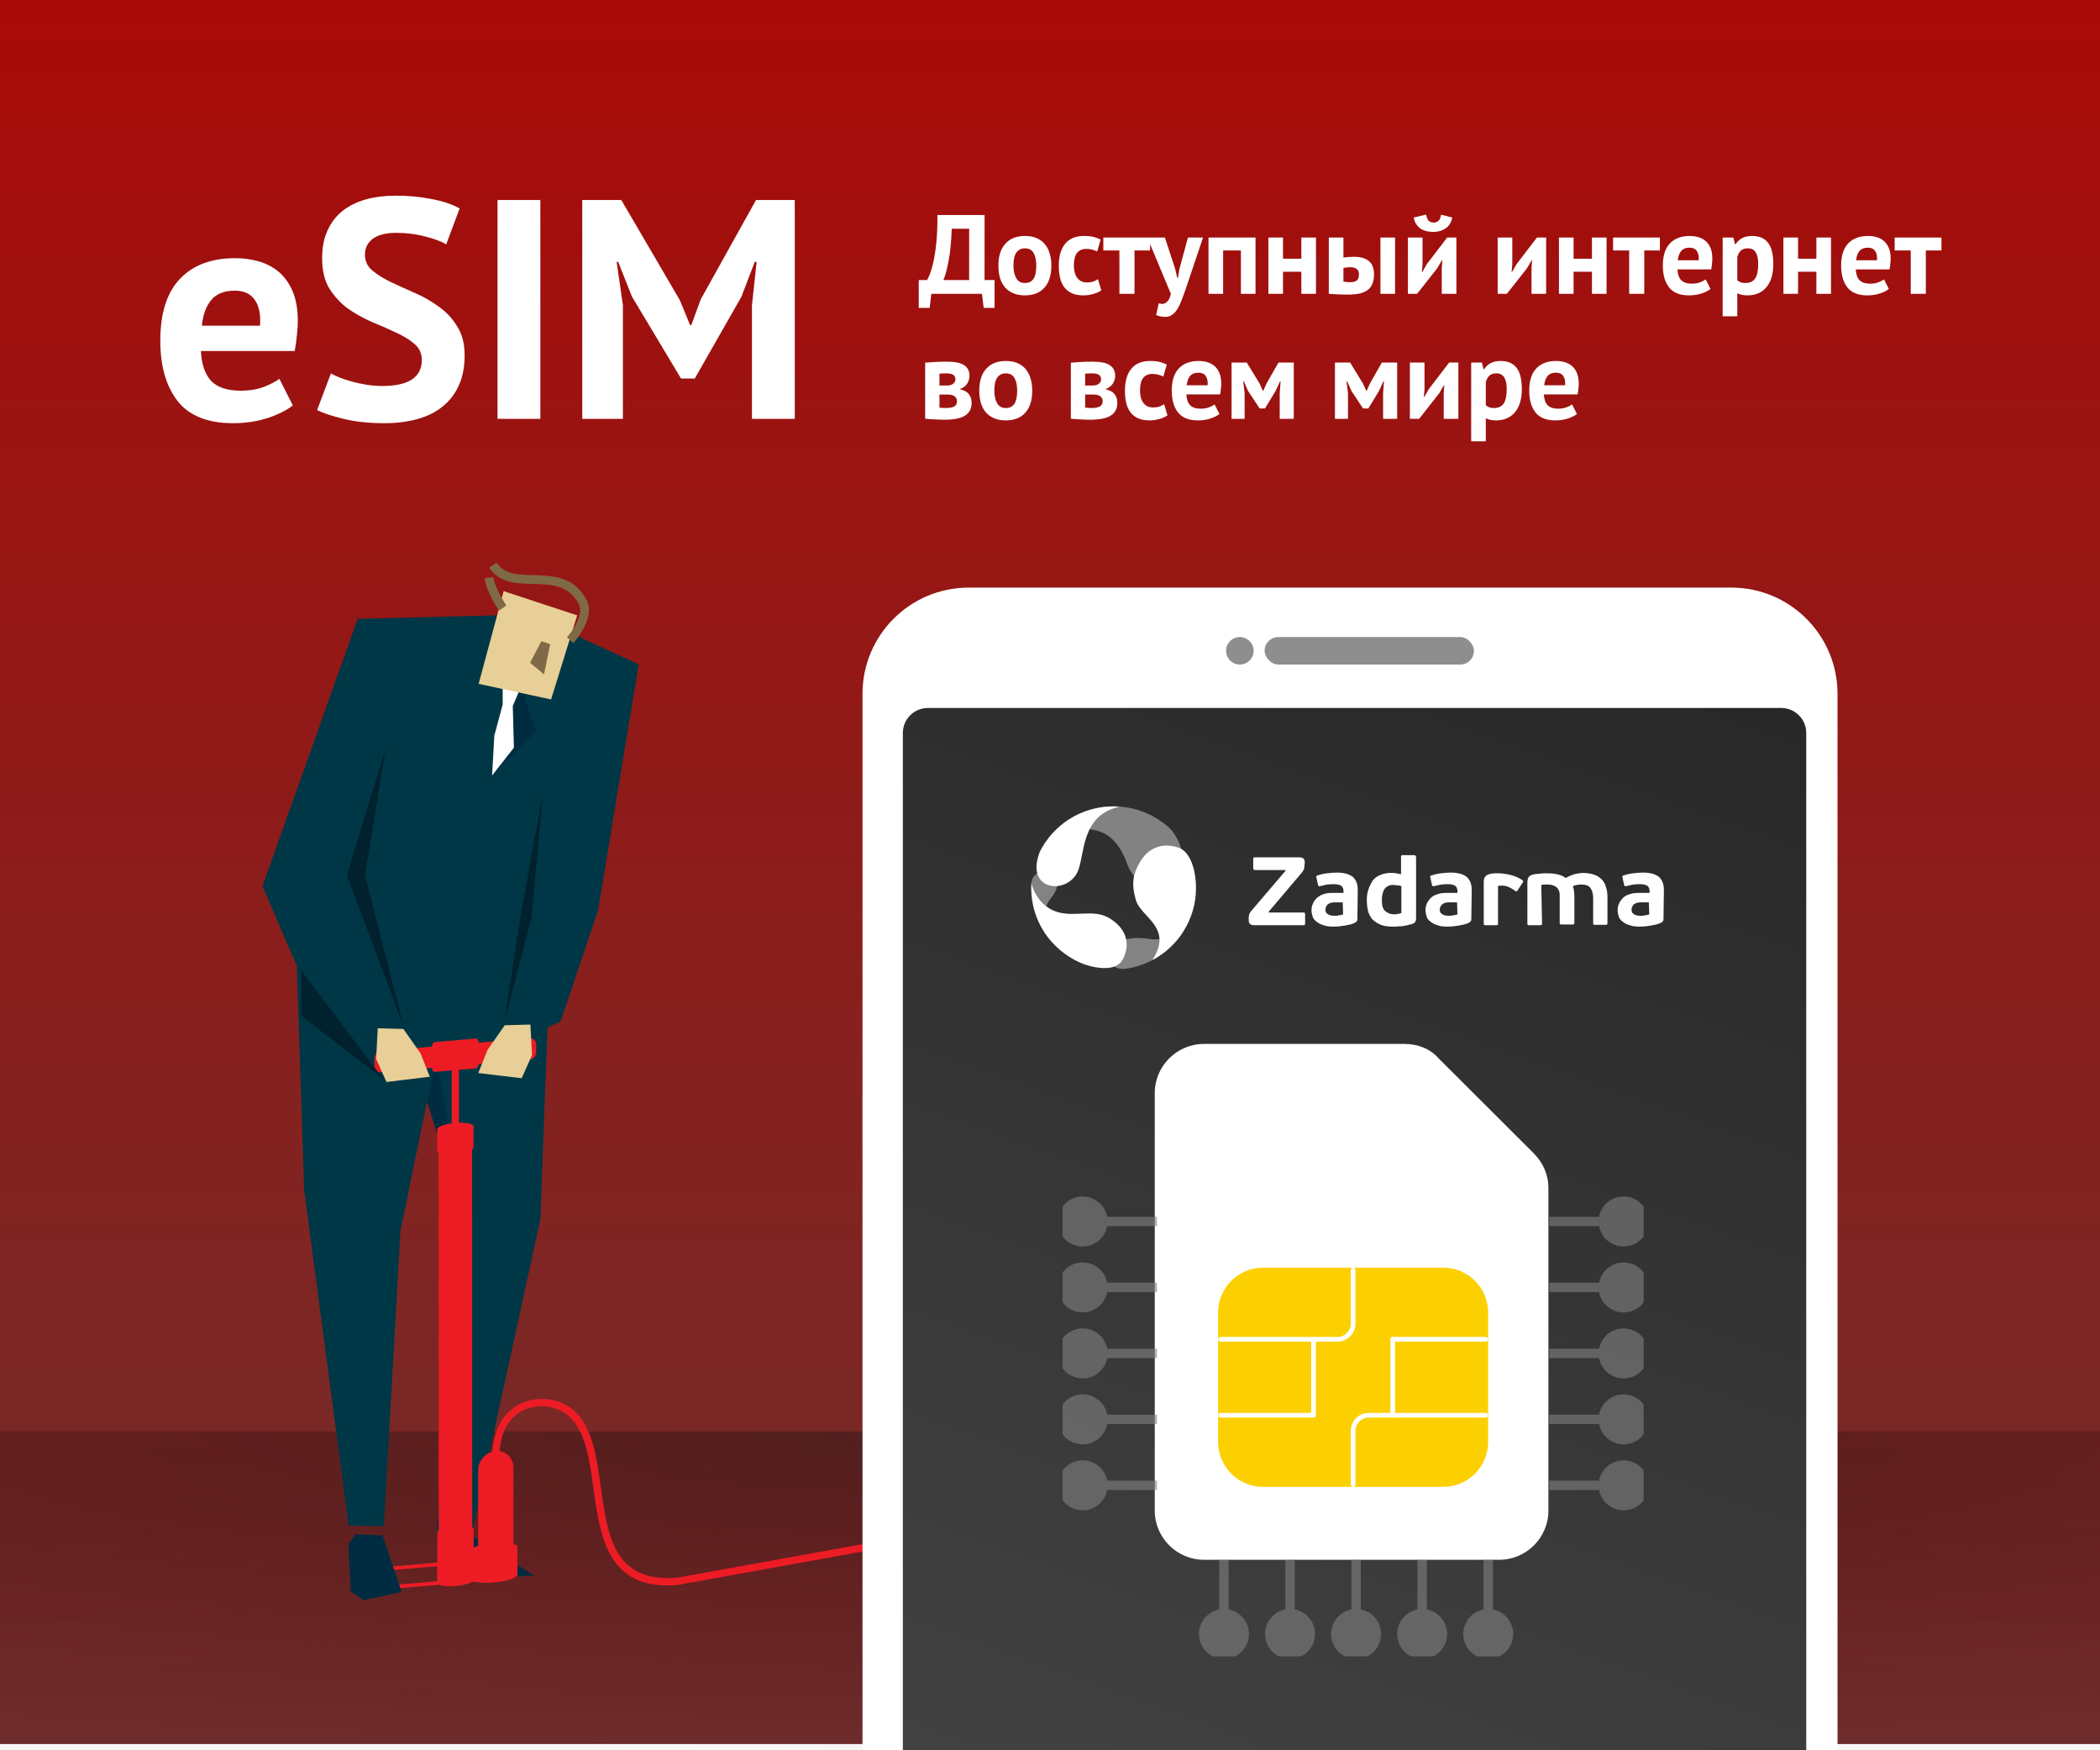 <svg width="336" height="280" viewBox="0 0 336 280" fill="none" xmlns="http://www.w3.org/2000/svg">
<rect x="0" y="0" width="336" height="280" fill="#333333" stroke="none"/>
<g clip-path="url(#clip0_1607_29562)">
<rect width="336" height="280" fill="url(#paint0_radial_1607_29562)"/>
<rect width="336" height="279" fill="url(#paint1_linear_1607_29562)"/>
<rect opacity="0.6" x="-122" y="229" width="571" height="51" fill="url(#paint2_radial_1607_29562)"/>
<path d="M46.85 64.85C45.85 65.65 44.483 66.333 42.75 66.9C41.05 67.433 39.233 67.7 37.3 67.7C33.267 67.7 30.317 66.533 28.45 64.2C26.583 61.833 25.65 58.6 25.65 54.5C25.65 50.1 26.7 46.8 28.8 44.6C30.9 42.4 33.85 41.3 37.65 41.3C38.917 41.3 40.15 41.467 41.35 41.8C42.55 42.133 43.617 42.683 44.55 43.45C45.483 44.217 46.233 45.25 46.8 46.55C47.367 47.85 47.65 49.467 47.65 51.4C47.65 52.1 47.6 52.85 47.5 53.65C47.433 54.45 47.317 55.283 47.15 56.15H32.15C32.25 58.25 32.783 59.833 33.75 60.9C34.75 61.967 36.35 62.5 38.55 62.5C39.917 62.5 41.133 62.3 42.2 61.9C43.3 61.467 44.133 61.033 44.7 60.6L46.85 64.85ZM37.55 46.5C35.85 46.5 34.583 47.017 33.75 48.05C32.95 49.05 32.467 50.4 32.3 52.1H41.6C41.733 50.3 41.45 48.917 40.75 47.95C40.083 46.983 39.017 46.5 37.55 46.5ZM67.491 57.6C67.491 56.533 67.091 55.667 66.291 55C65.524 54.333 64.541 53.733 63.341 53.2C62.174 52.633 60.891 52.067 59.491 51.5C58.124 50.9 56.841 50.183 55.641 49.35C54.474 48.483 53.491 47.417 52.691 46.15C51.924 44.883 51.541 43.267 51.541 41.3C51.541 39.6 51.824 38.133 52.391 36.9C52.957 35.633 53.757 34.583 54.791 33.75C55.857 32.917 57.107 32.3 58.541 31.9C59.974 31.5 61.574 31.3 63.341 31.3C65.374 31.3 67.291 31.483 69.091 31.85C70.891 32.183 72.374 32.683 73.541 33.35L71.391 39.1C70.657 38.633 69.557 38.217 68.091 37.85C66.624 37.45 65.041 37.25 63.341 37.25C61.741 37.25 60.507 37.567 59.641 38.2C58.807 38.833 58.391 39.683 58.391 40.75C58.391 41.75 58.774 42.583 59.541 43.25C60.341 43.917 61.324 44.533 62.491 45.1C63.691 45.667 64.974 46.25 66.341 46.85C67.741 47.45 69.024 48.183 70.191 49.05C71.391 49.883 72.374 50.933 73.141 52.2C73.941 53.433 74.341 54.983 74.341 56.85C74.341 58.717 74.024 60.333 73.391 61.7C72.791 63.033 71.924 64.15 70.791 65.05C69.691 65.95 68.341 66.617 66.741 67.05C65.174 67.483 63.441 67.7 61.541 67.7C59.041 67.7 56.841 67.467 54.941 67C53.041 66.533 51.641 66.067 50.741 65.6L52.941 59.75C53.307 59.95 53.774 60.167 54.341 60.4C54.941 60.633 55.607 60.85 56.341 61.05C57.074 61.25 57.841 61.417 58.641 61.55C59.474 61.683 60.324 61.75 61.191 61.75C63.224 61.75 64.774 61.417 65.841 60.75C66.941 60.05 67.491 59 67.491 57.6ZM79.604 32H86.454V67H79.604V32ZM120.312 48.85L121.062 41.9H120.762L118.612 47.5L111.162 60.55H108.962L101.112 47.45L98.912 41.9H98.662L99.662 48.8V67H93.162V32H99.412L108.762 48L110.412 52H110.612L112.112 47.9L120.962 32H127.162V67H120.312V48.85Z" fill="white"/>
<path d="M159.132 49.25H157.386L157.116 47H149.016L148.746 49.25H147V44.804H148.332C148.416 44.672 148.554 44.378 148.746 43.922C148.938 43.466 149.13 42.824 149.322 41.996C149.514 41.156 149.676 40.112 149.808 38.864C149.94 37.604 150 36.116 149.988 34.4H157.53V44.804H159.132V49.25ZM155.064 44.804V36.596H152.274C152.202 38.732 152.028 40.484 151.752 41.852C151.488 43.208 151.218 44.192 150.942 44.804H155.064ZM159.74 42.5C159.74 40.976 160.112 39.806 160.856 38.99C161.6 38.162 162.644 37.748 163.988 37.748C164.708 37.748 165.332 37.862 165.86 38.09C166.388 38.318 166.826 38.642 167.174 39.062C167.522 39.47 167.78 39.968 167.948 40.556C168.128 41.144 168.218 41.792 168.218 42.5C168.218 44.024 167.846 45.2 167.102 46.028C166.37 46.844 165.332 47.252 163.988 47.252C163.268 47.252 162.644 47.138 162.116 46.91C161.588 46.682 161.144 46.364 160.784 45.956C160.436 45.536 160.172 45.032 159.992 44.444C159.824 43.856 159.74 43.208 159.74 42.5ZM162.152 42.5C162.152 42.896 162.188 43.262 162.26 43.598C162.332 43.934 162.44 44.228 162.584 44.48C162.728 44.732 162.914 44.93 163.142 45.074C163.382 45.206 163.664 45.272 163.988 45.272C164.6 45.272 165.056 45.05 165.356 44.606C165.656 44.162 165.806 43.46 165.806 42.5C165.806 41.672 165.668 41.006 165.392 40.502C165.116 39.986 164.648 39.728 163.988 39.728C163.412 39.728 162.962 39.944 162.638 40.376C162.314 40.808 162.152 41.516 162.152 42.5ZM176.212 46.442C175.852 46.706 175.414 46.904 174.898 47.036C174.394 47.18 173.872 47.252 173.332 47.252C172.612 47.252 172 47.138 171.496 46.91C171.004 46.682 170.602 46.364 170.29 45.956C169.978 45.536 169.75 45.032 169.606 44.444C169.474 43.856 169.408 43.208 169.408 42.5C169.408 40.976 169.75 39.806 170.434 38.99C171.118 38.162 172.114 37.748 173.422 37.748C174.082 37.748 174.61 37.802 175.006 37.91C175.414 38.018 175.78 38.156 176.104 38.324L175.546 40.232C175.27 40.1 174.994 39.998 174.718 39.926C174.454 39.854 174.148 39.818 173.8 39.818C173.152 39.818 172.66 40.034 172.324 40.466C171.988 40.886 171.82 41.564 171.82 42.5C171.82 42.884 171.862 43.238 171.946 43.562C172.03 43.886 172.156 44.168 172.324 44.408C172.492 44.648 172.708 44.84 172.972 44.984C173.248 45.116 173.566 45.182 173.926 45.182C174.322 45.182 174.658 45.134 174.934 45.038C175.21 44.93 175.456 44.804 175.672 44.66L176.212 46.442ZM184.02 40.07H181.518V47H179.106V40.07H176.532V38H184.02V40.07ZM188.04 43.058L188.364 44.462H188.472L188.706 43.04L190.074 38H192.486L189.75 46.118C189.522 46.79 189.3 47.402 189.084 47.954C188.88 48.518 188.652 49.004 188.4 49.412C188.148 49.82 187.866 50.132 187.554 50.348C187.254 50.576 186.894 50.69 186.474 50.69C185.85 50.69 185.352 50.588 184.98 50.384L185.412 48.512C185.592 48.584 185.772 48.62 185.952 48.62C186.228 48.62 186.492 48.5 186.744 48.26C187.008 48.032 187.206 47.612 187.338 47L183.576 38H186.384L188.04 43.058ZM198.544 40.07H195.7V47H193.36V38H200.884V47H198.544V40.07ZM208.214 43.472H205.28V47H202.94V38H205.28V41.384H208.214V38H210.554V47H208.214V43.472ZM214.948 45.038C215.308 45.11 215.65 45.146 215.974 45.146C216.514 45.146 216.892 45.05 217.108 44.858C217.324 44.654 217.432 44.342 217.432 43.922C217.432 43.538 217.324 43.25 217.108 43.058C216.892 42.854 216.532 42.752 216.028 42.752C215.632 42.752 215.272 42.794 214.948 42.878V45.038ZM214.948 41.204C215.236 41.156 215.524 41.126 215.812 41.114C216.112 41.09 216.382 41.078 216.622 41.078C217.234 41.078 217.744 41.15 218.152 41.294C218.56 41.426 218.89 41.618 219.142 41.87C219.394 42.122 219.574 42.422 219.682 42.77C219.79 43.106 219.844 43.472 219.844 43.868C219.844 44.408 219.772 44.882 219.628 45.29C219.484 45.698 219.25 46.04 218.926 46.316C218.602 46.58 218.182 46.784 217.666 46.928C217.15 47.06 216.514 47.126 215.758 47.126C215.074 47.126 214.48 47.114 213.976 47.09C213.484 47.066 213.028 47.036 212.608 47V38H214.948V41.204ZM220.87 38H223.21V47H220.87V38ZM230.682 42.896L230.772 41.618H230.718L229.944 42.932L226.74 47H225.264V38H227.604V42.284L227.496 43.508H227.568L228.306 42.23L231.546 38H233.022V47H230.682V42.896ZM228.18 34.328C228.264 34.796 228.402 35.126 228.594 35.318C228.798 35.51 229.056 35.606 229.368 35.606C229.704 35.606 229.968 35.51 230.16 35.318C230.364 35.126 230.502 34.802 230.574 34.346L232.356 34.796C232.212 35.576 231.858 36.158 231.294 36.542C230.73 36.914 230.07 37.1 229.314 37.1C228.942 37.1 228.582 37.058 228.234 36.974C227.886 36.89 227.574 36.758 227.298 36.578C227.022 36.386 226.788 36.146 226.596 35.858C226.404 35.57 226.272 35.216 226.2 34.796L228.18 34.328ZM245.044 42.896L245.134 41.618H245.08L244.306 42.932L241.102 47H239.626V38H241.966V42.284L241.858 43.508H241.93L242.668 42.23L245.908 38H247.384V47H245.044V42.896ZM254.708 43.472H251.774V47H249.434V38H251.774V41.384H254.708V38H257.048V47H254.708V43.472ZM265.582 40.07H263.08V47H260.668V40.07H258.094V38H265.582V40.07ZM273.685 46.226C273.325 46.514 272.833 46.76 272.209 46.964C271.597 47.156 270.943 47.252 270.247 47.252C268.795 47.252 267.733 46.832 267.061 45.992C266.389 45.14 266.053 43.976 266.053 42.5C266.053 40.916 266.431 39.728 267.187 38.936C267.943 38.144 269.005 37.748 270.373 37.748C270.829 37.748 271.273 37.808 271.705 37.928C272.137 38.048 272.521 38.246 272.857 38.522C273.193 38.798 273.463 39.17 273.667 39.638C273.871 40.106 273.973 40.688 273.973 41.384C273.973 41.636 273.955 41.906 273.919 42.194C273.895 42.482 273.853 42.782 273.793 43.094H268.393C268.429 43.85 268.621 44.42 268.969 44.804C269.329 45.188 269.905 45.38 270.697 45.38C271.189 45.38 271.627 45.308 272.011 45.164C272.407 45.008 272.707 44.852 272.911 44.696L273.685 46.226ZM270.337 39.62C269.725 39.62 269.269 39.806 268.969 40.178C268.681 40.538 268.507 41.024 268.447 41.636H271.795C271.843 40.988 271.741 40.49 271.489 40.142C271.249 39.794 270.865 39.62 270.337 39.62ZM275.626 38H277.336L277.606 39.08H277.678C277.99 38.624 278.356 38.288 278.776 38.072C279.208 37.856 279.73 37.748 280.342 37.748C281.47 37.748 282.316 38.108 282.88 38.828C283.444 39.536 283.726 40.682 283.726 42.266C283.726 43.034 283.636 43.73 283.456 44.354C283.276 44.966 283.006 45.488 282.646 45.92C282.298 46.352 281.866 46.682 281.35 46.91C280.846 47.138 280.264 47.252 279.604 47.252C279.232 47.252 278.926 47.222 278.686 47.162C278.446 47.114 278.206 47.03 277.966 46.91V50.6H275.626V38ZM279.64 39.728C279.184 39.728 278.824 39.842 278.56 40.07C278.308 40.298 278.11 40.64 277.966 41.096V44.84C278.134 44.972 278.314 45.08 278.506 45.164C278.71 45.236 278.974 45.272 279.298 45.272C279.97 45.272 280.474 45.038 280.81 44.57C281.146 44.09 281.314 43.304 281.314 42.212C281.314 41.42 281.182 40.808 280.918 40.376C280.654 39.944 280.228 39.728 279.64 39.728ZM290.62 43.472H287.686V47H285.346V38H287.686V41.384H290.62V38H292.96V47H290.62V43.472ZM302.214 46.226C301.854 46.514 301.362 46.76 300.738 46.964C300.126 47.156 299.472 47.252 298.776 47.252C297.324 47.252 296.262 46.832 295.59 45.992C294.918 45.14 294.582 43.976 294.582 42.5C294.582 40.916 294.96 39.728 295.716 38.936C296.472 38.144 297.534 37.748 298.902 37.748C299.358 37.748 299.802 37.808 300.234 37.928C300.666 38.048 301.05 38.246 301.386 38.522C301.722 38.798 301.992 39.17 302.196 39.638C302.4 40.106 302.502 40.688 302.502 41.384C302.502 41.636 302.484 41.906 302.448 42.194C302.424 42.482 302.382 42.782 302.322 43.094H296.922C296.958 43.85 297.15 44.42 297.498 44.804C297.858 45.188 298.434 45.38 299.226 45.38C299.718 45.38 300.156 45.308 300.54 45.164C300.936 45.008 301.236 44.852 301.44 44.696L302.214 46.226ZM298.866 39.62C298.254 39.62 297.798 39.806 297.498 40.178C297.21 40.538 297.036 41.024 296.976 41.636H300.324C300.372 40.988 300.27 40.49 300.018 40.142C299.778 39.794 299.394 39.62 298.866 39.62ZM310.635 40.07H308.133V47H305.721V40.07H303.147V38H310.635V40.07ZM148.026 58.018C148.446 57.982 148.95 57.946 149.538 57.91C150.138 57.874 150.78 57.856 151.464 57.856C152.784 57.856 153.72 58.048 154.272 58.432C154.836 58.804 155.118 59.368 155.118 60.124C155.118 60.544 154.998 60.952 154.758 61.348C154.518 61.744 154.14 62.032 153.624 62.212V62.284C154.272 62.428 154.74 62.686 155.028 63.058C155.316 63.418 155.46 63.886 155.46 64.462C155.46 65.362 155.112 66.034 154.416 66.478C153.732 66.922 152.628 67.144 151.104 67.144C150.6 67.144 150.066 67.126 149.502 67.09C148.938 67.066 148.446 67.03 148.026 66.982V58.018ZM150.312 65.2C150.48 65.224 150.636 65.242 150.78 65.254C150.924 65.266 151.104 65.272 151.32 65.272C151.968 65.272 152.43 65.182 152.706 65.002C152.982 64.822 153.12 64.546 153.12 64.174C153.12 63.862 153 63.61 152.76 63.418C152.532 63.214 152.118 63.112 151.518 63.112H150.312V65.2ZM151.554 61.672C151.938 61.672 152.25 61.582 152.49 61.402C152.742 61.21 152.868 60.97 152.868 60.682C152.868 60.37 152.76 60.136 152.544 59.98C152.34 59.812 151.962 59.728 151.41 59.728C151.134 59.728 150.912 59.734 150.744 59.746C150.588 59.758 150.444 59.77 150.312 59.782V61.672H151.554ZM156.682 62.5C156.682 60.976 157.054 59.806 157.798 58.99C158.542 58.162 159.586 57.748 160.93 57.748C161.65 57.748 162.274 57.862 162.802 58.09C163.33 58.318 163.768 58.642 164.116 59.062C164.464 59.47 164.722 59.968 164.89 60.556C165.07 61.144 165.16 61.792 165.16 62.5C165.16 64.024 164.788 65.2 164.044 66.028C163.312 66.844 162.274 67.252 160.93 67.252C160.21 67.252 159.586 67.138 159.058 66.91C158.53 66.682 158.086 66.364 157.726 65.956C157.378 65.536 157.114 65.032 156.934 64.444C156.766 63.856 156.682 63.208 156.682 62.5ZM159.094 62.5C159.094 62.896 159.13 63.262 159.202 63.598C159.274 63.934 159.382 64.228 159.526 64.48C159.67 64.732 159.856 64.93 160.084 65.074C160.324 65.206 160.606 65.272 160.93 65.272C161.542 65.272 161.998 65.05 162.298 64.606C162.598 64.162 162.748 63.46 162.748 62.5C162.748 61.672 162.61 61.006 162.334 60.502C162.058 59.986 161.59 59.728 160.93 59.728C160.354 59.728 159.904 59.944 159.58 60.376C159.256 60.808 159.094 61.516 159.094 62.5ZM171.335 58.018C171.755 57.982 172.259 57.946 172.847 57.91C173.447 57.874 174.089 57.856 174.773 57.856C176.093 57.856 177.029 58.048 177.581 58.432C178.145 58.804 178.427 59.368 178.427 60.124C178.427 60.544 178.307 60.952 178.067 61.348C177.827 61.744 177.449 62.032 176.933 62.212V62.284C177.581 62.428 178.049 62.686 178.337 63.058C178.625 63.418 178.769 63.886 178.769 64.462C178.769 65.362 178.421 66.034 177.725 66.478C177.041 66.922 175.937 67.144 174.413 67.144C173.909 67.144 173.375 67.126 172.811 67.09C172.247 67.066 171.755 67.03 171.335 66.982V58.018ZM173.621 65.2C173.789 65.224 173.945 65.242 174.089 65.254C174.233 65.266 174.413 65.272 174.629 65.272C175.277 65.272 175.739 65.182 176.015 65.002C176.291 64.822 176.429 64.546 176.429 64.174C176.429 63.862 176.309 63.61 176.069 63.418C175.841 63.214 175.427 63.112 174.827 63.112H173.621V65.2ZM174.863 61.672C175.247 61.672 175.559 61.582 175.799 61.402C176.051 61.21 176.177 60.97 176.177 60.682C176.177 60.37 176.069 60.136 175.853 59.98C175.649 59.812 175.271 59.728 174.719 59.728C174.443 59.728 174.221 59.734 174.053 59.746C173.897 59.758 173.753 59.77 173.621 59.782V61.672H174.863ZM186.794 66.442C186.434 66.706 185.996 66.904 185.48 67.036C184.976 67.18 184.454 67.252 183.914 67.252C183.194 67.252 182.582 67.138 182.078 66.91C181.586 66.682 181.184 66.364 180.872 65.956C180.56 65.536 180.332 65.032 180.188 64.444C180.056 63.856 179.99 63.208 179.99 62.5C179.99 60.976 180.332 59.806 181.016 58.99C181.7 58.162 182.696 57.748 184.004 57.748C184.664 57.748 185.192 57.802 185.588 57.91C185.996 58.018 186.362 58.156 186.686 58.324L186.128 60.232C185.852 60.1 185.576 59.998 185.3 59.926C185.036 59.854 184.73 59.818 184.382 59.818C183.734 59.818 183.242 60.034 182.906 60.466C182.57 60.886 182.402 61.564 182.402 62.5C182.402 62.884 182.444 63.238 182.528 63.562C182.612 63.886 182.738 64.168 182.906 64.408C183.074 64.648 183.29 64.84 183.554 64.984C183.83 65.116 184.148 65.182 184.508 65.182C184.904 65.182 185.24 65.134 185.516 65.038C185.792 64.93 186.038 64.804 186.254 64.66L186.794 66.442ZM195.111 66.226C194.751 66.514 194.259 66.76 193.635 66.964C193.023 67.156 192.369 67.252 191.673 67.252C190.221 67.252 189.159 66.832 188.487 65.992C187.815 65.14 187.479 63.976 187.479 62.5C187.479 60.916 187.857 59.728 188.613 58.936C189.369 58.144 190.431 57.748 191.799 57.748C192.255 57.748 192.699 57.808 193.131 57.928C193.563 58.048 193.947 58.246 194.283 58.522C194.619 58.798 194.889 59.17 195.093 59.638C195.297 60.106 195.399 60.688 195.399 61.384C195.399 61.636 195.381 61.906 195.345 62.194C195.321 62.482 195.279 62.782 195.219 63.094H189.819C189.855 63.85 190.047 64.42 190.395 64.804C190.755 65.188 191.331 65.38 192.123 65.38C192.615 65.38 193.053 65.308 193.437 65.164C193.833 65.008 194.133 64.852 194.337 64.696L195.111 66.226ZM191.763 59.62C191.151 59.62 190.695 59.806 190.395 60.178C190.107 60.538 189.933 61.024 189.873 61.636H193.221C193.269 60.988 193.167 60.49 192.915 60.142C192.675 59.794 192.291 59.62 191.763 59.62ZM204.755 62.878L204.899 61.006H204.809L204.089 62.554L202.397 65.344H201.551L199.697 62.554L199.013 61.006H198.905L199.139 62.86V67H197.051V58H199.481L201.551 61.384L202.055 62.518H202.127L202.649 61.348L204.557 58H207.005V67H204.755V62.878ZM221.296 62.878L221.44 61.006H221.35L220.63 62.554L218.938 65.344H218.092L216.238 62.554L215.554 61.006H215.446L215.68 62.86V67H213.592V58H216.022L218.092 61.384L218.596 62.518H218.668L219.19 61.348L221.098 58H223.546V67H221.296V62.878ZM230.999 62.896L231.089 61.618H231.035L230.261 62.932L227.057 67H225.581V58H227.921V62.284L227.813 63.508H227.885L228.623 62.23L231.863 58H233.339V67H230.999V62.896ZM235.389 58H237.099L237.369 59.08H237.441C237.753 58.624 238.119 58.288 238.539 58.072C238.971 57.856 239.493 57.748 240.105 57.748C241.233 57.748 242.079 58.108 242.643 58.828C243.207 59.536 243.489 60.682 243.489 62.266C243.489 63.034 243.399 63.73 243.219 64.354C243.039 64.966 242.769 65.488 242.409 65.92C242.061 66.352 241.629 66.682 241.113 66.91C240.609 67.138 240.027 67.252 239.367 67.252C238.995 67.252 238.689 67.222 238.449 67.162C238.209 67.114 237.969 67.03 237.729 66.91V70.6H235.389V58ZM239.403 59.728C238.947 59.728 238.587 59.842 238.323 60.07C238.071 60.298 237.873 60.64 237.729 61.096V64.84C237.897 64.972 238.077 65.08 238.269 65.164C238.473 65.236 238.737 65.272 239.061 65.272C239.733 65.272 240.237 65.038 240.573 64.57C240.909 64.09 241.077 63.304 241.077 62.212C241.077 61.42 240.945 60.808 240.681 60.376C240.417 59.944 239.991 59.728 239.403 59.728ZM252.31 66.226C251.95 66.514 251.458 66.76 250.834 66.964C250.222 67.156 249.568 67.252 248.872 67.252C247.42 67.252 246.358 66.832 245.686 65.992C245.014 65.14 244.678 63.976 244.678 62.5C244.678 60.916 245.056 59.728 245.812 58.936C246.568 58.144 247.63 57.748 248.998 57.748C249.454 57.748 249.898 57.808 250.33 57.928C250.762 58.048 251.146 58.246 251.482 58.522C251.818 58.798 252.088 59.17 252.292 59.638C252.496 60.106 252.598 60.688 252.598 61.384C252.598 61.636 252.58 61.906 252.544 62.194C252.52 62.482 252.478 62.782 252.418 63.094H247.018C247.054 63.85 247.246 64.42 247.594 64.804C247.954 65.188 248.53 65.38 249.322 65.38C249.814 65.38 250.252 65.308 250.636 65.164C251.032 65.008 251.332 64.852 251.536 64.696L252.31 66.226ZM248.962 59.62C248.35 59.62 247.894 59.806 247.594 60.178C247.306 60.538 247.132 61.024 247.072 61.636H250.42C250.468 60.988 250.366 60.49 250.114 60.142C249.874 59.794 249.49 59.62 248.962 59.62Z" fill="white"/>
<path d="M75.344 245.533L85.423 252.054L79.197 252.285L71.022 249.718L71.213 246.952L75.344 245.533Z" fill="#002C41"/>
<path d="M84.867 98.304L102.203 106.283L95.68 145.711L89.685 163.431L87.603 164.342L86.466 195.038L75.594 244.801L69.877 245.309L74.002 194.332L68.338 176.228L64.068 196.906L61.418 244.167L55.78 244.062L48.662 190.313L47.486 154.528L42 141.757L57.228 98.997L84.867 98.304Z" fill="#003746"/>
<path d="M74.001 194.331L69.864 168.935L68.338 176.227L74.001 194.331Z" fill="#002C41"/>
<path d="M81.258 103.695L80.789 120.274L78.733 124.063L85.832 116.961L81.258 103.695Z" fill="#002C41"/>
<path d="M82.415 107.787L82.931 110.849L82.045 112.935L82.224 119.614L78.734 124.062L79.091 117.68L80.432 112.704L80.426 109.45L82.415 107.787Z" fill="white"/>
<path d="M92.349 98.442L80.585 94.567L76.58 109.397L88.172 111.892L92.349 98.442Z" fill="#E8CF97"/>
<path d="M91.741 102.876L90.71 101.946C91.536 101.042 93.486 98.329 92.607 96.646C90.987 93.557 88.212 93.491 85.277 93.419C82.627 93.353 79.878 93.287 78.265 90.792L79.448 90C80.677 91.888 82.838 91.94 85.343 92.006C88.403 92.086 91.867 92.171 93.849 95.966C95.369 98.857 91.886 102.711 91.741 102.876Z" fill="#806946"/>
<path d="M79.838 97.676C79.62 97.353 77.697 94.462 77.558 92.469L78.966 92.33C79.065 93.703 80.479 96.066 81.015 96.864L79.838 97.676Z" fill="#806946"/>
<path d="M86.618 102.579L84.814 106.031L87.048 107.885L88.026 103.041L86.618 102.579Z" fill="#806946"/>
<path d="M72.283 199.801L73.433 199.702L73.426 168.505L72.276 168.604L72.283 199.801Z" fill="#ED1C24"/>
<path d="M76.513 248.51C76.513 250.061 77.775 248.985 79.329 248.853C80.882 248.721 82.144 249.585 82.144 248.034L82.137 234.709C82.137 233.158 80.875 232.003 79.322 232.135C77.769 232.267 76.507 233.633 76.507 235.184L76.513 248.51Z" fill="#ED1C24"/>
<path d="M70.201 253.234L75.561 252.779L75.535 180.114L70.175 180.57L70.201 253.234Z" fill="#ED1C24"/>
<path d="M70.174 180.57C70.174 180.94 71.377 181.138 72.851 181.012C74.331 180.887 75.534 180.484 75.534 180.115C75.534 179.745 74.331 179.547 72.851 179.672C71.377 179.798 70.174 180.2 70.174 180.57Z" fill="#ED1C24"/>
<path d="M70.201 253.235C70.201 253.605 71.397 253.803 72.878 253.677C74.358 253.552 75.561 253.149 75.561 252.78C75.561 252.41 74.358 252.212 72.878 252.337C71.397 252.469 70.201 252.865 70.201 253.235Z" fill="#ED1C24"/>
<path d="M72.884 248.82C74.49 248.682 75.792 248.899 75.792 249.302V252.707C75.792 253.11 74.49 253.546 72.884 253.678C71.278 253.81 69.976 253.598 69.976 253.196V249.79C69.983 249.388 71.285 248.952 72.884 248.82Z" fill="#ED1C24"/>
<path d="M72.852 179.679C74.458 179.541 75.76 179.759 75.76 180.161V183.567C75.76 183.969 74.458 184.405 72.852 184.537C71.246 184.676 69.944 184.458 69.944 184.055V180.65C69.944 180.247 71.246 179.811 72.852 179.679Z" fill="#ED1C24"/>
<path d="M72.879 244.128C74.485 243.989 75.787 244.207 75.787 244.61V252.708C75.787 253.11 74.485 253.546 72.879 253.678C71.273 253.81 69.971 253.599 69.971 253.196V245.098C69.971 244.695 71.273 244.26 72.879 244.128Z" fill="#ED1C24"/>
<path d="M59.931 170.571C59.931 171.146 60.394 171.568 60.968 171.522L84.748 169.509C85.323 169.456 85.786 168.954 85.786 168.387V167.054C85.786 166.486 85.323 166.057 84.748 166.11L60.968 168.123C60.394 168.169 59.938 168.677 59.938 169.245L59.931 170.571Z" fill="#ED1C24"/>
<path d="M76.791 168.478C76.791 169.798 76.52 170.887 76.19 170.914L69.514 171.481C69.184 171.508 68.913 170.465 68.913 169.145C68.913 167.825 69.184 166.729 69.514 166.703L76.19 166.142C76.52 166.116 76.784 167.158 76.791 168.478Z" fill="#ED1C24"/>
<path d="M79.011 246.846C81.099 246.668 82.784 246.952 82.791 247.473V251.895C82.791 252.417 81.106 252.984 79.017 253.156C76.929 253.334 75.243 253.05 75.243 252.529V248.1C75.237 247.592 76.929 247.024 79.011 246.846Z" fill="#ED1C24"/>
<path d="M61.252 254.284L79.652 252.733C80.643 252.648 81.443 251.776 81.443 250.793C81.443 249.803 80.637 249.07 79.652 249.156L61.252 250.714C60.267 250.8 59.461 251.664 59.461 252.654C59.461 253.638 60.261 254.37 61.252 254.284ZM79.652 249.744C80.313 249.684 80.855 250.179 80.855 250.839C80.855 251.499 80.313 252.087 79.652 252.139L61.252 253.697C60.591 253.756 60.049 253.261 60.049 252.601C60.049 251.941 60.585 251.354 61.252 251.301L79.652 249.744Z" fill="#ED1C24"/>
<path d="M108.408 253.558L142.646 247.367V246.186L108.408 252.384C98.257 253.242 97.226 245.804 96.135 237.93C95.481 233.224 94.807 228.36 91.905 225.713C89.672 223.674 86.01 223.199 83.201 224.598C81.529 225.43 78.727 227.66 78.727 233.211L79.903 233.112C79.903 229.502 81.232 226.849 83.651 225.647C86.037 224.46 89.156 224.862 91.073 226.611C93.69 229.007 94.311 233.462 94.966 238.187C96.029 245.837 97.226 254.509 108.408 253.558Z" fill="#ED1C24"/>
<path d="M64.544 164.611L67.286 168.512L68.773 172.247L61.84 173.092L60.182 169.389L60.439 164.492L64.544 164.611Z" fill="#E8CF97"/>
<path d="M80.763 164.017L78.026 167.918L76.526 171.66L83.466 172.491L85.124 168.789L84.867 163.898L80.763 164.017Z" fill="#E8CF97"/>
<path d="M61.22 245.624L64.26 254.66L63.176 254.897L58.179 255.999L56.117 254.594L55.747 247.01L56.891 245.446L61.22 245.624Z" fill="#002C41"/>
<path d="M64.614 164.301L55.496 140.018L61.696 119.721L58.414 140.018L64.614 164.301Z" fill="#00212D"/>
<path d="M85.04 146.904L86.864 126.97L83.216 146.904L80.663 163.577L85.04 146.904Z" fill="#00212D"/>
<path d="M61.332 172.638L48.201 155.24V162.489L61.332 172.638Z" fill="#00212D"/>
<path d="M138 111C138 101.611 145.611 94 155 94H277.002C286.391 94 294.002 101.611 294.002 111V335.49C294.002 344.878 286.391 352.49 277.002 352.49H155C145.611 352.49 138 344.878 138 335.49V111Z" fill="white"/>
<path fill-rule="evenodd" clip-rule="evenodd" d="M198.374 106.309C199.591 106.309 200.578 105.325 200.578 104.111C200.578 102.897 199.591 101.913 198.374 101.913C197.157 101.913 196.171 102.897 196.171 104.111C196.171 105.325 197.157 106.309 198.374 106.309Z" fill="#8E8E8E"/>
<rect x="202.341" y="101.913" width="33.492" height="4.396" rx="2.198" fill="#8E8E8E"/>
<path fill-rule="evenodd" clip-rule="evenodd" d="M289 117.259C289 115.05 287.209 113.259 285 113.259L148.456 113.259C146.247 113.259 144.456 115.05 144.456 117.259L144.456 328.184C144.456 330.393 146.247 332.184 148.456 332.184L285 332.184C287.209 332.184 289 330.393 289 328.184L289 117.259Z" fill="url(#paint3_linear_1607_29562)"/>
<g clip-path="url(#clip1_1607_29562)">
<path opacity="0.4" fill-rule="evenodd" clip-rule="evenodd" d="M189.303 149.067C187.289 152.2 183.963 154.425 180.092 154.982L180.05 154.986C178.115 155.135 177.583 154.063 177.723 152.948L177.745 152.799C177.781 152.601 177.836 152.403 177.907 152.211L177.964 152.069L177.994 151.999L178.059 151.862C178.071 151.84 178.082 151.817 178.094 151.795L178.166 151.665C178.191 151.622 178.217 151.58 178.243 151.539L178.324 151.419C178.338 151.4 178.352 151.381 178.366 151.362L178.452 151.252C178.467 151.234 178.482 151.216 178.497 151.199L178.587 151.1C178.634 151.053 178.681 151.008 178.729 150.967C179.783 150.064 181.95 149.847 184.025 150.23C184.825 150.376 185.847 150.211 186.789 149.96L187.083 149.878C187.18 149.85 187.275 149.821 187.37 149.791L187.647 149.702L187.912 149.612L188.164 149.523L188.4 149.435L188.617 149.351L188.815 149.273L189.141 149.137L189.303 149.067ZM168.092 143.752C166.384 145.714 167.415 149.289 168.469 150.74C168.538 150.835 168.583 150.934 168.609 151.037C166.372 148.697 165 145.537 165 142.059C165 141.749 165.011 141.442 165.032 141.138L165.038 141.109C165.243 139.979 166.212 139.411 166.976 139.189C168.746 138.669 170.325 141.189 168.092 143.752ZM178.18 129C180.745 129 183.14 129.726 185.165 130.983C185.405 131.161 185.669 131.344 185.959 131.533L186.135 131.647C186.509 131.927 186.866 132.227 187.207 132.544C189.129 134.61 190.31 138.569 187.69 140.518C185.348 142.26 183.629 141.956 182.454 141.12L182.318 141.02L182.187 140.915C182.166 140.897 182.144 140.879 182.124 140.861L182 140.75C181.98 140.732 181.96 140.713 181.94 140.694L181.824 140.579L181.768 140.521L181.659 140.403L181.555 140.284L181.456 140.164L181.362 140.044L181.272 139.924L181.147 139.746L181.032 139.572L180.927 139.403L180.863 139.295L180.804 139.19L180.723 139.042L180.675 138.95L180.628 138.857L180.539 138.671L180.477 138.533L180.421 138.402L180.215 137.841L180.116 137.59L180.04 137.405L179.955 137.209L179.862 137.003C179.846 136.967 179.829 136.932 179.812 136.896L179.706 136.677C179.631 136.528 179.551 136.375 179.464 136.22L179.328 135.985C178.72 134.963 177.827 133.877 176.557 133.265C175.042 132.535 173.305 132.521 171.781 132.759L171.515 132.804L171.253 132.853L170.997 132.906L170.747 132.963L170.504 133.023L170.267 133.085L170.039 133.149L169.818 133.215L169.606 133.281L169.306 133.38L169.028 133.477L168.775 133.571L168.479 133.687L168.18 133.812L167.869 133.953L167.834 133.969C168.593 133.12 169.347 132.384 170.092 131.746C172.325 130.025 175.131 129 178.18 129Z" fill="white"/>
<path fill-rule="evenodd" clip-rule="evenodd" d="M168.426 145.61C169.651 146.182 170.923 146.231 172.183 146.194L172.849 146.169L173.291 146.151C174.76 146.093 176.188 146.096 177.478 146.872C180.189 148.504 180.895 150.882 179.716 153.355C178.968 154.925 177.035 155.031 175.356 154.744L175.107 154.699L174.862 154.648C174.822 154.639 174.782 154.63 174.742 154.621L174.506 154.564L174.279 154.503L174.06 154.441L173.85 154.377L173.652 154.313L173.465 154.248L173.292 154.185L173.132 154.123L172.83 153.998C168.217 151.965 165 147.384 165 142.059C165 141.787 165.008 141.517 165.025 141.249L165.083 141.473L165.122 141.609L165.17 141.76L165.226 141.925L165.291 142.101C165.302 142.131 165.314 142.162 165.327 142.193L165.406 142.384C165.855 143.427 166.742 144.823 168.426 145.61Z" fill="white"/>
<path fill-rule="evenodd" clip-rule="evenodd" d="M178.18 129C178.477 129 178.772 129.01 179.065 129.029L178.807 129.113L178.515 129.206C178.463 129.222 178.411 129.238 178.356 129.255C175.391 130.174 174.237 132.373 173.611 134.599L173.533 134.883L173.461 135.167L173.362 135.591L173.27 136.012L173.185 136.426L172.973 137.488L172.893 137.864L172.838 138.107L172.782 138.342C172.772 138.38 172.762 138.419 172.753 138.457L172.692 138.68L172.628 138.895C172.517 139.245 172.39 139.557 172.234 139.818C170.368 142.929 164.943 142.386 165.964 137.601C166.059 137.153 166.185 136.728 166.335 136.325C168.478 131.987 172.977 129 178.18 129ZM182.589 137.596L182.684 137.452C182.717 137.403 182.752 137.354 182.787 137.306L182.899 137.159C183.877 135.912 185.718 134.668 188.511 135.586C189.755 135.994 190.454 137.25 190.846 138.491L190.923 138.748C190.935 138.79 190.947 138.833 190.958 138.875L191.023 139.128C191.043 139.211 191.062 139.294 191.08 139.376L191.112 139.53C191.274 140.348 191.359 141.194 191.359 142.059C191.359 147.045 188.54 151.378 184.395 153.578C184.436 153.504 184.48 153.426 184.528 153.344L184.602 153.218C185.931 150.988 185.642 149.455 184.851 148.188L184.737 148.012C184.718 147.984 184.698 147.955 184.678 147.926L184.556 147.756L184.429 147.588L184.298 147.423L184.163 147.26L184.026 147.099L183.816 146.861L183.247 146.237C182.582 145.507 181.969 144.788 181.73 143.955C180.984 141.356 181.295 139.788 182.341 138.002L182.503 137.732C182.531 137.687 182.56 137.641 182.589 137.596Z" fill="white"/>
<path d="M208.702 138.604C208.702 138.836 208.642 139.069 208.522 139.243C208.401 139.475 208.281 139.649 208.1 139.823L202.982 145.86L203.043 145.976H208.516C208.636 145.976 208.696 145.976 208.757 146.034C208.802 146.078 208.813 146.121 208.816 146.214L208.817 146.324V147.659C208.817 147.775 208.817 147.892 208.757 147.95C208.706 147.998 208.656 148.006 208.571 148.007L200.697 148.008C200.396 148.008 200.155 147.95 200.035 147.834C199.855 147.717 199.794 147.485 199.794 147.195V146.789C199.794 146.556 199.855 146.324 199.915 146.15L200.063 145.921C200.141 145.8 200.228 145.674 200.336 145.57L205.689 139.301V139.185H200.817C200.576 139.185 200.516 139.069 200.516 138.836L200.517 137.385C200.52 137.293 200.531 137.249 200.576 137.206C200.626 137.157 200.677 137.149 200.762 137.148L207.8 137.148C208.161 137.148 208.401 137.206 208.522 137.322C208.702 137.438 208.762 137.67 208.762 138.018L208.702 138.604ZM216.461 140.288C215.86 139.823 215.018 139.591 213.875 139.591C213.333 139.591 212.852 139.649 212.311 139.707C211.769 139.765 211.288 139.881 210.807 140.055C210.687 140.055 210.627 140.113 210.627 140.171C210.567 140.23 210.567 140.288 210.627 140.404L210.867 141.506C210.867 141.623 210.927 141.681 210.988 141.739C211.048 141.797 211.168 141.797 211.288 141.739L211.424 141.704L211.694 141.657C211.739 141.648 211.785 141.637 211.83 141.623C212.01 141.565 212.191 141.506 212.431 141.506C212.612 141.506 212.792 141.448 213.033 141.448H213.574C213.875 141.448 214.115 141.506 214.296 141.565C214.476 141.623 214.596 141.681 214.717 141.797C214.747 141.826 214.777 141.884 214.807 141.949L214.867 142.083C214.877 142.105 214.887 142.126 214.897 142.145C214.945 142.284 214.955 142.387 214.957 142.511L214.957 142.842H213.213C212.612 142.842 212.13 142.9 211.709 143.074C211.382 143.164 211.127 143.325 210.889 143.501L210.687 143.654L210.422 143.965C210.283 144.135 210.16 144.307 210.085 144.525C209.905 144.873 209.845 145.221 209.845 145.628C209.845 145.976 209.905 146.266 210.025 146.615C210.085 146.905 210.326 147.195 210.627 147.427C210.927 147.659 211.288 147.892 211.769 148.008C212.191 148.182 212.792 148.24 213.514 148.24C213.754 148.24 214.055 148.182 214.356 148.182C214.596 148.124 214.897 148.124 215.198 148.066C215.294 148.042 215.4 148.019 215.512 147.996L216.04 147.892C216.281 147.834 216.581 147.717 216.822 147.601C217.002 147.485 217.063 147.427 217.123 147.311C217.183 147.195 217.183 147.079 217.183 146.963L217.243 142.377C217.243 141.448 217.002 140.81 216.461 140.288ZM214.536 146.382C214.356 146.382 214.236 146.44 214.115 146.44C214.019 146.487 213.923 146.496 213.827 146.498L213.514 146.498C213.135 146.498 212.805 146.451 212.567 146.315L212.491 146.266C212.191 146.092 212.07 145.918 212.07 145.512C212.07 145.279 212.13 145.105 212.251 144.931C212.311 144.757 212.431 144.641 212.612 144.583C212.732 144.467 212.912 144.409 213.093 144.409C213.237 144.362 213.343 144.353 213.472 144.351L214.837 144.351L214.897 146.266C214.777 146.324 214.657 146.382 214.536 146.382ZM226.451 136.858C226.401 136.809 226.309 136.801 226.21 136.8L224.412 136.8C224.316 136.803 224.271 136.814 224.226 136.858C224.181 136.858 224.169 136.923 224.167 137.005L224.166 139.876C223.925 139.76 223.564 139.76 223.324 139.702C223.188 139.658 222.985 139.647 222.765 139.645L222.542 139.644C221.88 139.644 221.339 139.76 220.797 139.992C220.256 140.224 219.895 140.514 219.594 140.921C219.354 141.327 219.113 141.791 218.933 142.314C218.752 142.894 218.692 143.417 218.692 143.997C218.692 144.636 218.752 145.158 218.873 145.68C218.993 146.203 219.233 146.609 219.534 147.016C219.895 147.364 220.256 147.654 220.797 147.886C221.279 148.118 222 148.234 222.722 148.234H223.324L223.513 148.225L223.916 148.186L224.106 148.177C224.266 148.177 224.453 148.151 224.649 148.116L224.948 148.06L225.669 147.886C225.91 147.828 226.09 147.77 226.271 147.654L226.371 147.555C226.45 147.472 226.511 147.389 226.511 147.306C226.56 147.213 226.569 147.12 226.571 147.027L226.572 137.143C226.572 137.016 226.538 136.952 226.495 136.903L226.451 136.858ZM224.22 146.034C224.115 146.136 223.918 146.148 223.709 146.189L223.619 146.208C223.378 146.266 223.198 146.266 223.017 146.266C222.416 146.266 221.995 146.034 221.634 145.744C221.273 145.454 221.093 144.873 221.093 144.06C221.093 143.19 221.273 142.551 221.574 142.145C221.935 141.739 222.356 141.565 222.897 141.565L223.042 141.574L223.354 141.614C223.405 141.619 223.453 141.623 223.499 141.623C223.576 141.623 223.664 141.633 223.764 141.65L223.977 141.69L224.22 141.739V146.034ZM234.692 140.288C234.09 139.823 233.248 139.591 232.105 139.591C231.564 139.591 231.083 139.649 230.541 139.707C230 139.765 229.519 139.881 229.038 140.055C228.917 140.055 228.857 140.113 228.857 140.171C228.797 140.23 228.797 140.288 228.857 140.404L229.098 141.506C229.098 141.623 229.158 141.681 229.218 141.739C229.278 141.797 229.399 141.797 229.519 141.739L229.654 141.704L229.925 141.657C229.97 141.648 230.015 141.637 230.06 141.623C230.205 141.576 230.387 141.53 230.547 141.513L230.662 141.506C230.842 141.506 231.023 141.448 231.263 141.448H231.804C232.105 141.448 232.346 141.506 232.526 141.565C232.707 141.623 232.827 141.681 232.947 141.797C232.977 141.826 233.007 141.884 233.037 141.949L233.098 142.083C233.108 142.105 233.118 142.126 233.128 142.145C233.176 142.284 233.185 142.387 233.187 142.511L233.188 142.842H231.444C230.842 142.842 230.361 142.9 229.94 143.074C229.519 143.19 229.218 143.364 228.917 143.654L228.653 143.965C228.513 144.135 228.391 144.307 228.316 144.525C228.135 144.873 228.075 145.221 228.075 145.628C228.075 145.827 228.115 146.026 228.159 146.214L228.227 146.487C228.237 146.53 228.247 146.573 228.256 146.615C228.316 146.905 228.556 147.195 228.857 147.427C229.158 147.659 229.519 147.892 230 148.008C230.421 148.182 231.023 148.24 231.744 148.24C231.985 148.24 232.286 148.182 232.586 148.182C232.827 148.124 233.128 148.124 233.429 148.066C233.525 148.042 233.631 148.019 233.742 147.996L234.091 147.926C234.15 147.915 234.21 147.903 234.271 147.892C234.511 147.834 234.812 147.717 235.053 147.601C235.233 147.485 235.293 147.427 235.353 147.311C235.401 147.218 235.411 147.125 235.413 147.033L235.474 142.377C235.474 141.448 235.233 140.81 234.692 140.288ZM232.827 146.382C232.647 146.382 232.526 146.44 232.406 146.44C232.31 146.487 232.213 146.496 232.117 146.498L231.804 146.498C231.383 146.498 231.023 146.44 230.782 146.266C230.481 146.092 230.361 145.918 230.361 145.512C230.361 145.279 230.421 145.105 230.541 144.931C230.571 144.844 230.632 144.786 230.699 144.735L230.804 144.662C230.821 144.65 230.838 144.637 230.855 144.624L230.902 144.583C231.023 144.467 231.203 144.409 231.383 144.409C231.528 144.362 231.634 144.353 231.763 144.351L233.128 144.351L233.188 146.266C233.068 146.324 232.947 146.382 232.827 146.382ZM239.684 141.739V147.717L239.683 147.803C239.68 147.884 239.669 147.95 239.624 147.95C239.579 147.993 239.534 148.004 239.438 148.007H237.611C237.526 148.004 237.458 147.993 237.458 147.95C237.408 147.901 237.4 147.853 237.399 147.771L237.398 141.158C237.398 140.752 237.458 140.462 237.639 140.23C237.819 139.997 238.12 139.881 238.541 139.765L238.686 139.756L238.998 139.716C239.049 139.711 239.098 139.707 239.143 139.707H239.744C240.406 139.707 241.128 139.823 241.789 139.997C242.451 140.171 243.112 140.462 243.594 140.81C243.654 140.868 243.714 140.926 243.714 140.984C243.714 141.042 243.714 141.1 243.654 141.158L242.812 142.435C242.752 142.551 242.691 142.609 242.631 142.609C242.601 142.609 242.571 142.595 242.533 142.573L242.446 142.522C242.429 142.513 242.411 142.503 242.391 142.493C242.09 142.261 241.789 142.087 241.428 141.913C241.067 141.739 240.707 141.681 240.285 141.681L240.107 141.682C239.932 141.684 239.774 141.695 239.684 141.739ZM246.727 147.717C246.727 147.834 246.727 147.892 246.667 147.95C246.622 147.993 246.576 148.004 246.481 148.007L246.366 148.008L244.593 148.007C244.509 148.004 244.441 147.993 244.441 147.95C244.391 147.901 244.383 147.853 244.381 147.771L244.381 141.158C244.381 140.81 244.441 140.578 244.562 140.346C244.682 140.113 244.982 139.997 245.343 139.881C245.44 139.881 245.536 139.844 245.663 139.829L245.764 139.823C245.909 139.823 246.053 139.786 246.228 139.771L246.366 139.765C246.607 139.765 246.787 139.707 246.967 139.707H247.509C248.17 139.707 248.772 139.765 249.253 139.881C249.734 139.997 250.155 140.171 250.516 140.462C250.877 140.23 251.298 140.055 251.779 139.881L252.176 139.796C252.565 139.714 252.937 139.649 253.343 139.649C253.939 139.649 254.485 139.743 254.94 139.889L255.087 139.939C255.629 140.113 255.99 140.404 256.291 140.694C256.591 141.042 256.832 141.39 256.952 141.913C257.133 142.377 257.193 142.9 257.193 143.48V147.659C257.193 147.775 257.193 147.834 257.133 147.892C257.087 147.935 257.042 147.946 256.947 147.949L256.832 147.95L255.119 147.949C255.035 147.946 254.967 147.935 254.967 147.892C254.917 147.843 254.909 147.795 254.907 147.713L254.907 143.712C254.907 143.016 254.787 142.493 254.486 142.087C254.245 141.681 253.764 141.506 253.042 141.506C252.85 141.506 252.657 141.506 252.465 141.536L252.321 141.565C252.02 141.623 251.779 141.681 251.659 141.797C251.779 142.087 251.84 142.377 251.84 142.609C251.89 142.851 251.898 143.093 251.899 143.369L251.9 147.601C251.9 147.717 251.9 147.775 251.84 147.834C251.794 147.877 251.749 147.888 251.653 147.891L251.539 147.892L249.766 147.891C249.682 147.888 249.614 147.877 249.614 147.834C249.564 147.785 249.556 147.737 249.554 147.655L249.553 143.239C249.55 143.016 249.539 142.842 249.494 142.667C249.434 142.435 249.313 142.203 249.193 142.087C249.103 141.956 248.945 141.858 248.77 141.769L248.591 141.681C248.351 141.565 247.99 141.506 247.689 141.506H247.148C247.045 141.506 246.953 141.517 246.872 141.529L246.724 141.553C246.68 141.56 246.641 141.565 246.607 141.565L246.727 147.717ZM265.439 140.288C264.837 139.823 263.995 139.591 262.852 139.591C262.311 139.591 261.83 139.649 261.288 139.707C260.747 139.765 260.266 139.881 259.785 140.055C259.664 140.055 259.604 140.113 259.604 140.171C259.544 140.23 259.544 140.288 259.604 140.404L259.845 141.506C259.845 141.623 259.905 141.681 259.965 141.739C260.025 141.797 260.145 141.797 260.266 141.739L260.401 141.704L260.672 141.657C260.717 141.648 260.762 141.637 260.807 141.623C260.988 141.565 261.168 141.506 261.409 141.506C261.589 141.506 261.77 141.448 262.01 141.448H262.551C262.852 141.448 263.093 141.506 263.273 141.565C263.454 141.623 263.574 141.681 263.694 141.797C263.724 141.826 263.754 141.884 263.784 141.949L263.845 142.083C263.855 142.105 263.865 142.126 263.875 142.145C263.923 142.284 263.933 142.387 263.934 142.511L263.935 142.842H262.191C261.589 142.842 261.108 142.9 260.687 143.074C260.266 143.19 259.965 143.364 259.664 143.654L259.4 143.965C259.26 144.135 259.138 144.307 259.063 144.525C258.882 144.873 258.822 145.221 258.822 145.628C258.822 145.976 258.882 146.266 259.003 146.615C259.063 146.905 259.303 147.195 259.604 147.427C259.905 147.659 260.266 147.892 260.747 148.008C261.168 148.182 261.77 148.24 262.491 148.24C262.732 148.24 263.033 148.182 263.333 148.182C263.574 148.124 263.875 148.124 264.175 148.066L264.332 148.031L264.861 147.926C264.917 147.915 264.969 147.903 265.017 147.892C265.258 147.834 265.559 147.717 265.799 147.601C265.98 147.485 266.04 147.427 266.1 147.311C266.148 147.218 266.158 147.125 266.16 147.033L266.16 146.963L266.221 142.377C266.221 141.448 265.98 140.81 265.439 140.288ZM263.514 146.382C263.333 146.382 263.213 146.44 263.093 146.44C262.996 146.487 262.9 146.496 262.804 146.498L262.491 146.498C262.07 146.498 261.709 146.44 261.469 146.266C261.168 146.092 261.048 145.918 261.048 145.512C261.048 145.279 261.108 145.105 261.228 144.931C261.288 144.757 261.409 144.641 261.589 144.583C261.709 144.467 261.89 144.409 262.07 144.409C262.215 144.362 262.32 144.353 262.449 144.351L263.815 144.351L263.875 146.266C263.754 146.324 263.634 146.382 263.514 146.382Z" fill="white"/>
</g>
<g clip-path="url(#clip2_1607_29562)">
<path d="M239.873 249.526H192.635C188.305 249.526 184.762 245.989 184.762 241.667V174.86C184.762 170.537 188.305 167 192.635 167H224.718C226.883 167 228.851 167.786 230.229 169.358L245.384 184.488C246.959 186.06 247.746 188.025 247.746 189.989V241.667C247.746 245.989 244.203 249.526 239.873 249.526Z" fill="white"/>
<g clip-path="url(#clip3_1607_29562)">
<path d="M230.932 237.484H202.067C198.312 237.484 195.268 234.433 195.268 230.669V209.983C195.268 206.219 198.312 203.168 202.067 203.168H230.932C234.687 203.168 237.731 206.219 237.731 209.983V230.669C237.731 234.433 234.687 237.484 230.932 237.484Z" fill="#FCD000"/>
<path d="M230.932 237.859H202.067C198.112 237.859 194.895 234.634 194.895 230.67V209.984C194.895 206.02 198.112 202.795 202.067 202.795H230.932C234.887 202.795 238.104 206.02 238.104 209.984V230.67C238.104 234.634 234.887 237.859 230.932 237.859ZM202.067 203.543C198.523 203.543 195.641 206.432 195.641 209.984V230.67C195.641 234.222 198.523 237.111 202.067 237.111H230.932C234.475 237.111 237.358 234.222 237.358 230.67V209.984C237.358 206.432 234.475 203.543 230.932 203.543H202.067Z" fill="#FCD000"/>
<path d="M210.163 214.626H195.268C195.061 214.626 194.895 214.458 194.895 214.252C194.895 214.045 195.061 213.878 195.268 213.878H210.163C210.369 213.878 210.536 214.045 210.536 214.252C210.536 214.458 210.369 214.626 210.163 214.626Z" fill="white"/>
<path d="M210.163 226.775H195.268C195.061 226.775 194.895 226.608 194.895 226.401C194.895 226.195 195.061 226.027 195.268 226.027H210.163C210.369 226.027 210.536 226.195 210.536 226.401C210.536 226.608 210.369 226.775 210.163 226.775Z" fill="white"/>
<path d="M237.731 226.774H222.835C222.629 226.774 222.462 226.607 222.462 226.4C222.462 226.194 222.629 226.026 222.835 226.026H237.731C237.937 226.026 238.104 226.194 238.104 226.4C238.104 226.607 237.937 226.774 237.731 226.774Z" fill="white"/>
<path d="M237.731 214.626H222.835C222.629 214.626 222.462 214.458 222.462 214.252C222.462 214.045 222.629 213.878 222.835 213.878H237.731C237.937 213.878 238.104 214.045 238.104 214.252C238.104 214.458 237.937 214.626 237.731 214.626Z" fill="white"/>
<path d="M216.5 237.859C216.294 237.859 216.127 237.691 216.127 237.485V228.905C216.127 227.318 217.415 226.027 218.998 226.027H222.463V214.253C222.463 214.046 222.63 213.879 222.836 213.879C223.042 213.879 223.209 214.046 223.209 214.253V226.401C223.209 226.607 223.042 226.775 222.836 226.775H218.998C217.826 226.775 216.873 227.731 216.873 228.905V237.485C216.873 237.691 216.706 237.859 216.5 237.859Z" fill="white"/>
<path d="M210.164 226.775C209.957 226.775 209.791 226.607 209.791 226.401V214.253C209.791 214.046 209.957 213.879 210.164 213.879H214.001C215.173 213.879 216.127 212.923 216.127 211.748V203.169C216.127 202.962 216.294 202.795 216.5 202.795C216.706 202.795 216.873 202.962 216.873 203.169V211.749C216.873 213.335 215.585 214.627 214.001 214.627H210.537V226.401C210.537 226.607 210.37 226.775 210.164 226.775Z" fill="white"/>
</g>
<g opacity="0.6">
<path d="M173.226 191.402C171.017 191.402 169.226 193.193 169.226 195.402C169.226 197.611 171.017 199.402 173.226 199.402C175.435 199.402 177.226 197.611 177.226 195.402C177.226 193.193 175.435 191.402 173.226 191.402ZM185.118 194.652L173.226 194.652L173.226 196.152L185.118 196.152L185.118 194.652Z" fill="#808080"/>
<path d="M173.226 212.508C171.017 212.508 169.226 214.299 169.226 216.508C169.226 218.717 171.017 220.508 173.226 220.508C175.435 220.508 177.226 218.717 177.226 216.508C177.226 214.299 175.435 212.508 173.226 212.508ZM185.118 215.758L173.226 215.758L173.226 217.258L185.118 217.258L185.118 215.758Z" fill="#808080"/>
<path d="M173.226 233.613C171.017 233.613 169.226 235.404 169.226 237.613C169.226 239.822 171.017 241.613 173.226 241.613C175.435 241.613 177.226 239.822 177.226 237.613C177.226 235.404 175.435 233.613 173.226 233.613ZM185.118 236.863L173.226 236.863L173.226 238.363L185.118 238.363L185.118 236.863Z" fill="#808080"/>
<path d="M173.226 201.955C171.017 201.955 169.226 203.746 169.226 205.955C169.226 208.164 171.017 209.955 173.226 209.955C175.435 209.955 177.226 208.164 177.226 205.955C177.226 203.746 175.435 201.955 173.226 201.955ZM185.118 205.205L173.226 205.205L173.226 206.705L185.118 206.705L185.118 205.205Z" fill="#808080"/>
<path d="M173.226 223.061C171.017 223.061 169.226 224.851 169.226 227.061C169.226 229.27 171.017 231.061 173.226 231.061C175.435 231.061 177.226 229.27 177.226 227.061C177.226 224.851 175.435 223.061 173.226 223.061ZM185.118 226.311L173.226 226.311L173.226 227.811L185.118 227.811L185.118 226.311Z" fill="#808080"/>
</g>
<g opacity="0.6">
<path d="M259.774 241.613C261.983 241.613 263.774 239.822 263.774 237.613C263.774 235.404 261.983 233.613 259.774 233.613C257.565 233.613 255.774 235.404 255.774 237.613C255.774 239.822 257.565 241.613 259.774 241.613ZM247.882 238.363L259.774 238.363L259.774 236.863L247.882 236.863L247.882 238.363Z" fill="#808080"/>
<path d="M259.774 220.508C261.983 220.508 263.774 218.717 263.774 216.508C263.774 214.299 261.983 212.508 259.774 212.508C257.565 212.508 255.774 214.299 255.774 216.508C255.774 218.717 257.565 220.508 259.774 220.508ZM247.882 217.258L259.774 217.258L259.774 215.758L247.882 215.758L247.882 217.258Z" fill="#808080"/>
<path d="M259.774 199.402C261.983 199.402 263.774 197.611 263.774 195.402C263.774 193.193 261.983 191.402 259.774 191.402C257.565 191.402 255.774 193.193 255.774 195.402C255.774 197.611 257.565 199.402 259.774 199.402ZM247.882 196.152L259.774 196.152L259.774 194.652L247.882 194.652L247.882 196.152Z" fill="#808080"/>
<path d="M259.774 231.061C261.983 231.061 263.774 229.27 263.774 227.061C263.774 224.851 261.983 223.061 259.774 223.061C257.565 223.061 255.774 224.851 255.774 227.061C255.774 229.27 257.565 231.061 259.774 231.061ZM247.882 227.811L259.774 227.811L259.774 226.311L247.882 226.311L247.882 227.811Z" fill="#808080"/>
<path d="M259.774 209.955C261.983 209.955 263.774 208.164 263.774 205.955C263.774 203.746 261.983 201.955 259.774 201.955C257.565 201.955 255.774 203.746 255.774 205.955C255.774 208.164 257.565 209.955 259.774 209.955ZM247.882 206.705L259.774 206.705L259.774 205.205L247.882 205.205L247.882 206.705Z" fill="#808080"/>
</g>
<g opacity="0.6">
<path d="M191.833 261.398C191.833 263.607 193.624 265.398 195.833 265.398C198.042 265.398 199.833 263.607 199.833 261.398C199.833 259.189 198.042 257.398 195.833 257.398C193.624 257.398 191.833 259.189 191.833 261.398ZM195.083 249.526V261.398H196.583V249.526H195.083Z" fill="#808080"/>
<path d="M212.975 261.398C212.975 263.607 214.766 265.398 216.975 265.398C219.184 265.398 220.975 263.607 220.975 261.398C220.975 259.189 219.184 257.398 216.975 257.398C214.766 257.398 212.975 259.189 212.975 261.398ZM216.225 249.526L216.225 261.398L217.725 261.398L217.725 249.526L216.225 249.526Z" fill="#808080"/>
<path d="M234.115 261.398C234.115 263.607 235.906 265.398 238.115 265.398C240.324 265.398 242.115 263.607 242.115 261.398C242.115 259.189 240.324 257.398 238.115 257.398C235.906 257.398 234.115 259.189 234.115 261.398ZM237.365 249.526L237.365 261.398L238.865 261.398L238.865 249.526L237.365 249.526Z" fill="#808080"/>
<path d="M202.403 261.398C202.403 263.607 204.194 265.398 206.403 265.398C208.612 265.398 210.403 263.607 210.403 261.398C210.403 259.189 208.612 257.398 206.403 257.398C204.194 257.398 202.403 259.189 202.403 261.398ZM205.653 249.526L205.653 261.398L207.153 261.398L207.153 249.526L205.653 249.526Z" fill="#808080"/>
<path d="M223.545 261.398C223.545 263.607 225.336 265.398 227.545 265.398C229.755 265.398 231.545 263.607 231.545 261.398C231.545 259.189 229.755 257.398 227.545 257.398C225.336 257.398 223.545 259.189 223.545 261.398ZM226.795 249.526L226.795 261.398L228.295 261.398L228.295 249.526L226.795 249.526Z" fill="#808080"/>
</g>
</g>
</g>
<defs>
<radialGradient id="paint0_radial_1607_29562" cx="0" cy="0" r="1" gradientUnits="userSpaceOnUse" gradientTransform="translate(168 88.2) rotate(90) scale(137.2 164.64)">
<stop stop-color="#F9F9F9" stop-opacity="0.63"/>
<stop offset="1" stop-color="#F7F7F7"/>
</radialGradient>
<linearGradient id="paint1_linear_1607_29562" x1="168" y1="-1.30201e-05" x2="168" y2="375" gradientUnits="userSpaceOnUse">
<stop stop-color="#A90A08"/>
<stop offset="0.578" stop-color="#7C2725"/>
<stop offset="1" stop-color="#573436"/>
</linearGradient>
<radialGradient id="paint2_radial_1607_29562" cx="0" cy="0" r="1" gradientUnits="userSpaceOnUse" gradientTransform="translate(164.153 229) rotate(90) scale(51 405.112)">
<stop stop-color="#331A1A"/>
<stop offset="1" stop-color="#4C0003" stop-opacity="0"/>
</radialGradient>
<linearGradient id="paint3_linear_1607_29562" x1="282.401" y1="62.829" x2="168.919" y2="379.8" gradientUnits="userSpaceOnUse">
<stop stop-color="#222222"/>
<stop offset="1" stop-color="#4D4D4D"/>
</linearGradient>
<clipPath id="clip0_1607_29562">
<rect width="336" height="280" fill="white"/>
</clipPath>
<clipPath id="clip1_1607_29562">
<rect width="102" height="26" fill="white" transform="translate(165 129)"/>
</clipPath>
<clipPath id="clip2_1607_29562">
<rect width="93" height="98" fill="white" transform="translate(170 167)"/>
</clipPath>
<clipPath id="clip3_1607_29562">
<rect width="43.209" height="35.094" fill="white" transform="translate(194.895 202.779)"/>
</clipPath>
</defs>
</svg>
